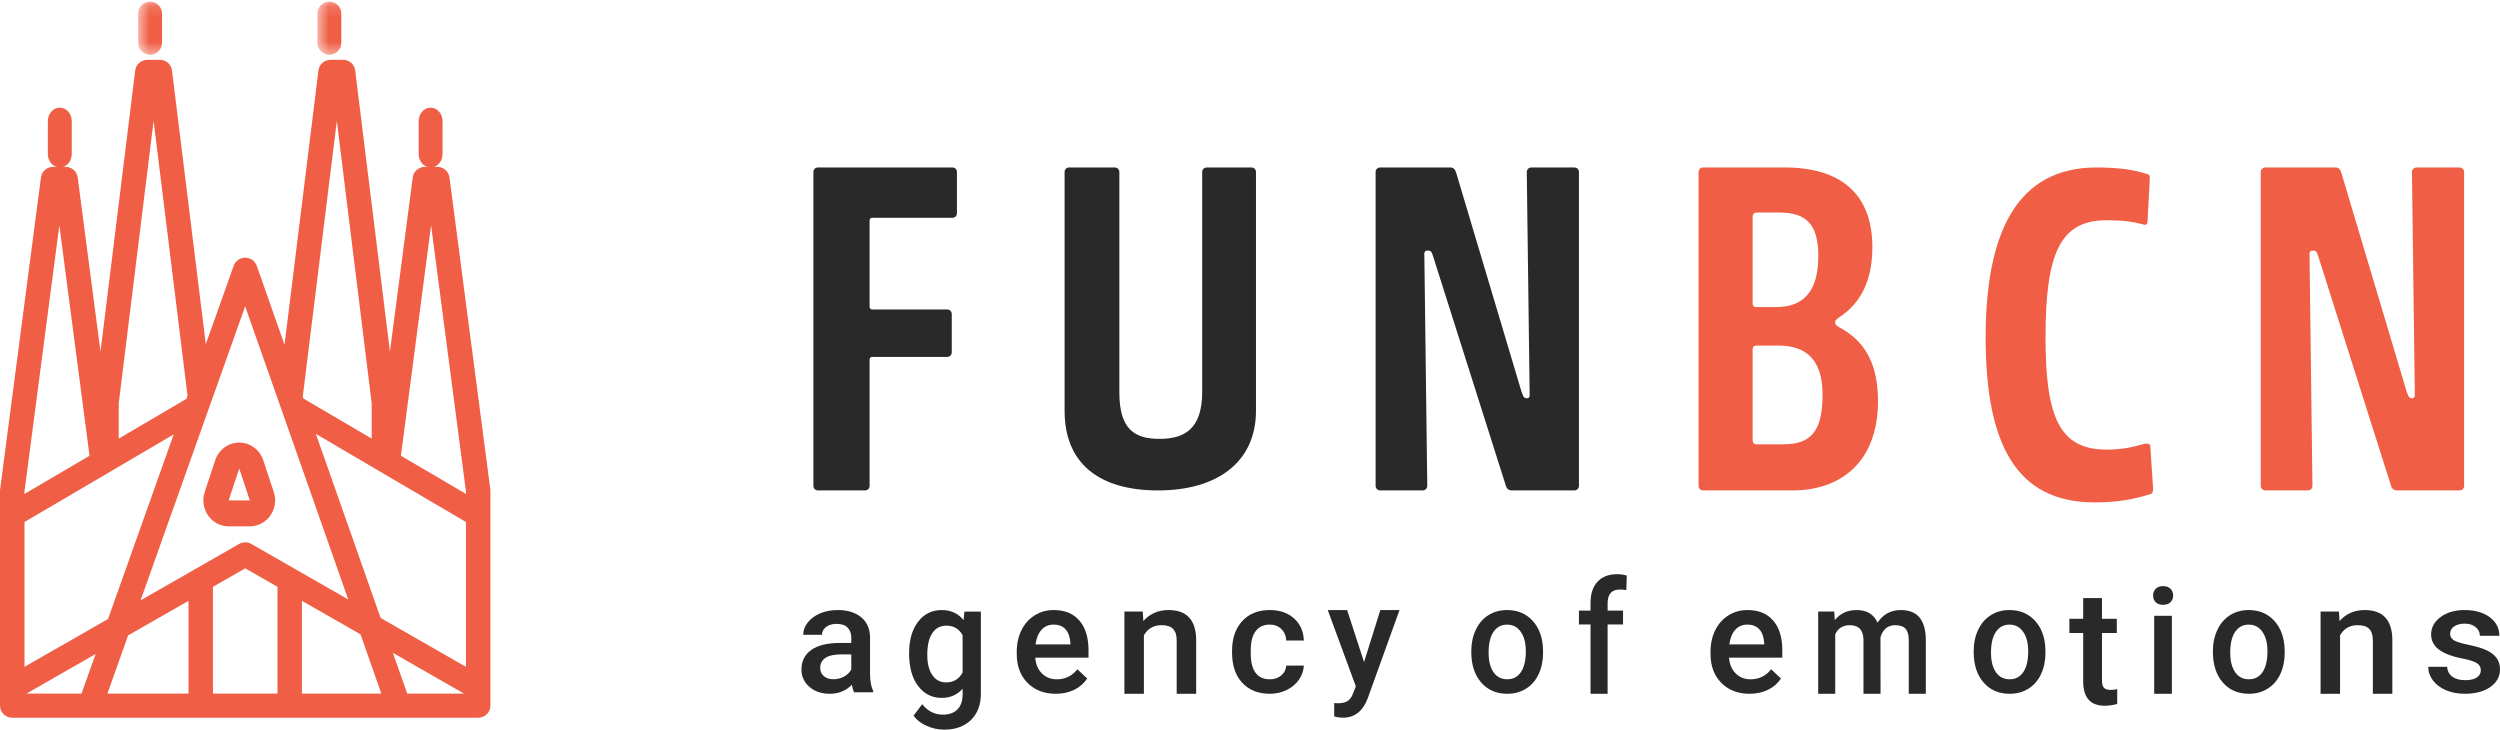 <?xml version="1.0" encoding="UTF-8"?> <svg xmlns="http://www.w3.org/2000/svg" xmlns:xlink="http://www.w3.org/1999/xlink" width="209px" height="61px" viewBox="0 0 209 61"> <!-- Generator: Sketch 50.2 (55047) - http://www.bohemiancoding.com/sketch --> <title>Group</title> <desc>Created with Sketch.</desc> <defs> <polygon id="path-1" points="0.549 0.138 3.549 0.138 3.549 4.574 0.549 4.574"></polygon> <polygon id="path-3" points="0.535 0.138 3.535 0.138 3.535 4.574 0.535 4.574"></polygon> <polygon id="path-5" points="0 61 219 61 219 0 0 0"></polygon> </defs> <g id="Page-1" stroke="none" stroke-width="1" fill="none" fill-rule="evenodd"> <g id="Project4_sketchy_sketch-Copy-2" transform="translate(-611, -7851)"> <g id="Group" transform="translate(611, 7851)"> <g id="Group-3" transform="translate(11, 0)"> <mask id="mask-2" fill="white"> <use xlink:href="#path-1"></use> </mask> <g id="Clip-2"></g> <path d="M1.548,4.574 C2.1,4.574 2.547,4.127 2.547,3.575 L2.547,1.136 C2.547,0.584 2.1,0.137 1.548,0.137 C0.996,0.137 0.549,0.584 0.549,1.136 L0.549,3.575 C0.549,4.127 0.996,4.574 1.548,4.574" id="Fill-1" fill="#F05E45" mask="url(#mask-2)"></path> </g> <g id="Group-6" transform="translate(26, 0)"> <mask id="mask-4" fill="white"> <use xlink:href="#path-3"></use> </mask> <g id="Clip-5"></g> <path d="M1.534,4.574 C2.086,4.574 2.533,4.127 2.533,3.575 L2.533,1.136 C2.533,0.584 2.086,0.137 1.534,0.137 C0.982,0.137 0.535,0.584 0.535,1.136 L0.535,3.575 C0.535,4.127 0.982,4.574 1.534,4.574" id="Fill-4" fill="#F05E45" mask="url(#mask-4)"></path> </g> <path d="M35.999,14 C36.551,14 36.998,13.496 36.998,12.874 L36.998,10.126 C36.998,9.504 36.551,9 35.999,9 C35.447,9 35,9.504 35,10.126 L35,12.874 C35,13.496 35.447,14 35.999,14" id="Fill-7" fill="#F05E45"></path> <path d="M4.999,14 C5.551,14 5.998,13.496 5.998,12.874 L5.998,10.126 C5.998,9.504 5.551,9 4.999,9 C4.447,9 4,9.504 4,10.126 L4,12.874 C4,13.496 4.447,14 4.999,14" id="Fill-9" fill="#F05E45"></path> <path d="M20,39.168 L20.884,41.832 L19.116,41.832 L20,39.168 Z M19.116,44 L20.884,44 C21.565,44 22.207,43.665 22.604,43.095 C23.002,42.528 23.107,41.799 22.887,41.135 L22.007,38.472 C21.714,37.593 20.906,37 20,37 C19.094,37 18.286,37.593 17.993,38.472 L17.113,41.135 C16.893,41.799 16.998,42.528 17.396,43.095 C17.793,43.665 18.435,44 19.116,44 Z" id="Fill-11" fill="#F05E45"></path> <path d="M38.958,41.295 L33.516,38.101 L36.039,18.833 L38.958,41.114 L38.958,41.295 Z M38.952,55.746 L31.82,51.662 L26.405,36.272 L38.952,43.639 L38.952,55.746 Z M34.043,57.984 L32.847,54.581 L38.789,57.984 L34.043,57.984 Z M25.24,57.984 L25.24,50.227 L23.581,49.279 L30.14,53.033 L31.878,57.984 L25.24,57.984 Z M23.198,57.984 L17.802,57.984 L17.802,49.058 L20.5,47.514 L23.198,49.058 L23.198,57.984 Z M15.76,50.227 L15.76,57.984 L8.981,57.984 L10.71,53.118 L17.419,49.279 L15.76,50.227 Z M6.816,57.984 L2.211,57.984 L7.993,54.674 L6.816,57.984 Z M2.048,43.639 L14.521,36.315 L9.033,51.747 L2.048,55.746 L2.048,43.639 Z M2.042,41.114 L4.961,18.833 L7.484,38.101 L2.042,41.295 L2.042,41.114 Z M9.925,33.732 L12.841,10.108 L15.677,33.066 L15.576,33.348 L9.925,36.669 L9.925,33.732 Z M17.259,34.707 L18.314,31.743 L20.494,25.609 L22.643,31.716 L23.683,34.674 L29.113,50.115 L21.012,45.476 C20.696,45.295 20.304,45.295 19.988,45.476 L11.752,50.19 L17.259,34.707 Z M28.159,10.108 L31.075,33.732 L31.075,36.669 L25.366,33.317 L25.311,33.157 L28.159,10.108 Z M40.991,40.92 L37.575,14.828 C37.508,14.325 37.075,13.95 36.563,13.95 L35.518,13.95 C35.006,13.95 34.57,14.325 34.506,14.828 L32.599,29.397 L29.692,5.884 C29.631,5.378 29.195,5 28.68,5 L27.635,5 C27.12,5 26.684,5.378 26.623,5.884 L23.787,28.827 L21.466,22.221 C21.322,21.815 20.935,21.543 20.503,21.543 C20.068,21.543 19.681,21.812 19.537,22.218 L17.204,28.773 L14.377,5.884 C14.316,5.378 13.88,5 13.365,5 L12.32,5 C11.805,5 11.369,5.378 11.305,5.884 L8.401,29.397 L6.494,14.828 C6.43,14.325 5.994,13.95 5.482,13.95 L4.437,13.95 C3.925,13.95 3.489,14.325 3.425,14.828 L0.009,40.92 C0.003,40.962 0,41.005 0,41.047 L0,58.992 C0,59.549 0.457,60 1.021,60 L16.781,60 C16.796,60 16.815,60 16.83,60 L24.17,60 C24.185,60 24.201,60 24.219,60 L39.979,60 C40.543,60 41,59.549 41,58.992 L41,41.047 C41,41.005 40.997,40.962 40.991,40.92 Z" id="Fill-13" fill="#F05E45"></path> <path d="M68,14.395 C68,14.156 68.158,14 68.396,14 L79.607,14 C79.845,14 80,14.156 80,14.395 L80,17.81 C80,18.049 79.845,18.208 79.607,18.208 L72.933,18.208 C72.775,18.208 72.699,18.288 72.699,18.444 L72.699,25.632 C72.699,25.791 72.775,25.871 72.933,25.871 L79.171,25.871 C79.409,25.871 79.567,26.03 79.567,26.266 L79.567,29.442 C79.567,29.681 79.409,29.84 79.171,29.84 L72.933,29.84 C72.775,29.84 72.699,29.92 72.699,30.079 L72.699,40.602 C72.699,40.841 72.54,41 72.303,41 L68.396,41 C68.158,41 68,40.841 68,40.602 L68,14.395 Z" id="Fill-15" fill="#292929"></path> <path d="M105,34.338 C105,38.728 101.636,41 96.825,41 C91.854,41 89,38.728 89,34.338 L89,14.39 C89,14.157 89.157,14 89.39,14 L93.186,14 C93.421,14 93.578,14.157 93.578,14.39 L93.578,32.811 C93.578,35.909 94.868,36.689 96.943,36.689 C99.054,36.689 100.503,35.827 100.503,32.768 L100.503,14.39 C100.503,14.157 100.66,14 100.893,14 L104.61,14 C104.843,14 105,14.157 105,14.39 L105,34.338 Z" id="Fill-17" fill="#292929"></path> <path d="M126.386,41 C126.103,41 125.941,40.841 125.863,40.525 L119.806,21.424 C119.685,21.025 119.604,20.948 119.361,20.948 C119.121,20.948 119.04,21.065 119.077,21.424 L119.32,40.602 C119.32,40.841 119.161,41 118.918,41 L115.405,41 C115.162,41 115,40.841 115,40.602 L115,14.395 C115,14.159 115.162,14 115.405,14 L121.259,14 C121.539,14 121.661,14.196 121.745,14.475 L127.197,32.743 C127.359,33.218 127.437,33.294 127.639,33.294 C127.842,33.294 127.879,33.175 127.879,32.979 L127.639,14.395 C127.639,14.159 127.801,14 128.041,14 L131.598,14 C131.838,14 132,14.159 132,14.395 L132,40.602 C132,40.841 131.838,41 131.598,41 L126.386,41 Z" id="Fill-19" fill="#292929"></path> <path d="M149.052,37.147 C151.389,37.147 152.366,36.074 152.366,32.979 C152.366,29.84 150.766,28.89 148.661,28.89 L146.869,28.89 C146.637,28.89 146.52,28.967 146.52,29.246 L146.52,36.749 C146.52,37.028 146.637,37.147 146.908,37.147 L149.052,37.147 Z M148.469,25.672 C150.688,25.672 152.011,24.479 152.011,21.384 C152.011,18.723 150.962,17.77 148.778,17.77 L146.869,17.77 C146.637,17.77 146.52,17.929 146.52,18.089 L146.52,25.316 C146.52,25.632 146.637,25.672 146.869,25.672 L148.469,25.672 Z M149.208,14 C153.803,14 156.531,16.142 156.531,20.67 C156.531,24.004 155.13,25.592 153.845,26.469 C153.494,26.705 153.415,26.784 153.415,26.984 C153.415,27.14 153.533,27.223 153.728,27.339 C155.4,28.252 157,29.764 157,33.534 C157,38.655 153.845,41 149.87,41 L142.391,41 C142.156,41 142,40.841 142,40.602 L142,14.395 C142,14.159 142.156,14 142.391,14 L149.208,14 Z" id="Fill-21" fill="#F05E45"></path> <path d="M175.11,42 C168.482,42 166,37.027 166,28.201 C166,19.537 168.564,14 175.268,14 C177.162,14 178.423,14.201 179.528,14.56 C179.686,14.601 179.726,14.681 179.726,14.923 L179.528,18.574 C179.528,18.695 179.409,18.852 179.214,18.775 C178.146,18.493 177.321,18.413 176.097,18.413 C172.233,18.413 171.006,21.178 171.006,28.201 C171.006,34.822 172.15,37.587 176.097,37.587 C177.397,37.587 178.264,37.389 179.251,37.107 C179.449,37.064 179.763,37.064 179.763,37.305 L180,40.836 C180,41.077 179.963,41.238 179.845,41.278 C178.383,41.762 176.961,42 175.11,42" id="Fill-23" fill="#F05E45"></path> <path d="M200.386,41 C200.103,41 199.941,40.841 199.863,40.525 L193.806,21.424 C193.685,21.025 193.604,20.948 193.361,20.948 C193.121,20.948 193.04,21.065 193.077,21.424 L193.32,40.602 C193.32,40.841 193.161,41 192.918,41 L189.405,41 C189.162,41 189,40.841 189,40.602 L189,14.395 C189,14.159 189.162,14 189.405,14 L195.259,14 C195.539,14 195.661,14.196 195.745,14.475 L201.197,32.743 C201.359,33.218 201.437,33.294 201.639,33.294 C201.842,33.294 201.879,33.175 201.879,32.979 L201.639,14.395 C201.639,14.159 201.801,14 202.041,14 L205.598,14 C205.838,14 206,14.159 206,14.395 L206,40.602 C206,40.841 205.838,41 205.598,41 L200.386,41 Z" id="Fill-25" fill="#F05E45"></path> <path d="M69.676,56.784 C69.987,56.784 70.273,56.714 70.55,56.568 C70.823,56.422 71.03,56.224 71.166,55.978 L71.166,54.707 L70.321,54.707 C69.739,54.707 69.304,54.804 69.008,54.999 C68.716,55.196 68.57,55.47 68.57,55.832 C68.57,56.121 68.672,56.352 68.872,56.525 C69.072,56.699 69.342,56.784 69.676,56.784 Z M71.398,57.875 C71.332,57.748 71.271,57.538 71.217,57.246 C70.718,57.748 70.108,58 69.383,58 C68.684,58 68.112,57.808 67.667,57.422 C67.226,57.033 67,56.556 67,55.984 C67,55.266 67.28,54.713 67.833,54.327 C68.386,53.944 69.177,53.752 70.203,53.752 L71.166,53.752 L71.166,53.308 C71.166,52.958 71.065,52.679 70.861,52.469 C70.661,52.262 70.353,52.156 69.94,52.156 C69.584,52.156 69.291,52.241 69.062,52.414 C68.834,52.584 68.719,52.803 68.719,53.071 L67.149,53.071 C67.149,52.7 67.276,52.356 67.531,52.034 C67.785,51.712 68.131,51.459 68.567,51.274 C69.005,51.091 69.492,51 70.029,51 C70.849,51 71.5,51.198 71.986,51.596 C72.472,51.994 72.724,52.551 72.736,53.272 L72.736,56.318 C72.736,56.924 72.822,57.407 73,57.769 L73,57.875 L71.398,57.875 Z" id="Fill-27" fill="#292929"></path> <path d="M77.521,54.76 C77.521,55.471 77.66,56.029 77.942,56.437 C78.221,56.845 78.608,57.049 79.101,57.049 C79.717,57.049 80.172,56.775 80.473,56.223 L80.473,53.108 C80.182,52.572 79.729,52.304 79.116,52.304 C78.611,52.304 78.221,52.511 77.942,52.926 C77.66,53.341 77.521,53.95 77.521,54.76 M76,54.619 C76,53.519 76.248,52.642 76.743,51.989 C77.242,51.332 77.902,51 78.726,51 C79.5,51 80.11,51.284 80.553,51.845 L80.625,51.131 L82,51.131 L82,57.999 C82,58.927 81.721,59.658 81.17,60.196 C80.612,60.732 79.863,61 78.918,61 C78.419,61 77.933,60.892 77.456,60.675 C76.979,60.461 76.616,60.177 76.372,59.83 L77.093,58.873 C77.564,59.457 78.14,59.744 78.831,59.744 C79.339,59.744 79.739,59.603 80.033,59.316 C80.324,59.029 80.473,58.608 80.473,58.057 L80.473,57.578 C80.033,58.089 79.445,58.344 78.71,58.344 C77.914,58.344 77.264,58.015 76.759,57.355 C76.251,56.695 76,55.783 76,54.619" id="Fill-29" fill="#292929"></path> <path d="M88.084,52.216 C87.662,52.216 87.324,52.362 87.066,52.654 C86.806,52.943 86.641,53.351 86.57,53.871 L89.489,53.871 L89.489,53.758 C89.452,53.25 89.315,52.867 89.077,52.606 C88.838,52.347 88.509,52.216 88.084,52.216 M88.267,58 C87.296,58 86.508,57.699 85.906,57.094 C85.304,56.486 85,55.683 85,54.676 L85,54.488 C85,53.813 85.133,53.211 85.394,52.682 C85.658,52.152 86.027,51.739 86.502,51.444 C86.976,51.146 87.504,51 88.09,51 C89.018,51 89.734,51.292 90.24,51.882 C90.746,52.466 91,53.296 91,54.369 L91,54.98 L86.545,54.98 C86.592,55.54 86.778,55.978 87.11,56.303 C87.438,56.629 87.854,56.79 88.354,56.79 C89.055,56.79 89.626,56.51 90.069,55.95 L90.891,56.726 C90.618,57.13 90.255,57.447 89.802,57.669 C89.343,57.891 88.831,58 88.267,58" id="Fill-31" fill="#292929"></path> <path d="M95.537,51.127 L95.583,51.922 C96.121,51.309 96.824,51 97.694,51 C99.202,51 99.974,51.82 100,53.46 L100,58 L98.371,58 L98.371,53.547 C98.371,53.114 98.272,52.789 98.074,52.581 C97.872,52.368 97.549,52.266 97.101,52.266 C96.441,52.266 95.953,52.547 95.629,53.111 L95.629,58 L94,58 L94,51.127 L95.537,51.127 Z" id="Fill-33" fill="#292929"></path> <path d="M106.147,56.79 C106.539,56.79 106.862,56.68 107.121,56.461 C107.377,56.239 107.513,55.966 107.529,55.643 L109,55.643 C108.981,56.063 108.848,56.455 108.595,56.82 C108.342,57.182 108.001,57.471 107.567,57.684 C107.134,57.894 106.669,58 106.169,58 C105.195,58 104.423,57.696 103.854,57.085 C103.285,56.474 103,55.628 103,54.552 L103,54.394 C103,53.369 103.285,52.545 103.848,51.924 C104.414,51.307 105.182,51 106.163,51 C106.988,51 107.662,51.234 108.184,51.702 C108.703,52.168 108.978,52.785 109,53.548 L107.529,53.548 C107.513,53.159 107.377,52.84 107.124,52.59 C106.868,52.341 106.542,52.216 106.147,52.216 C105.644,52.216 105.255,52.396 104.98,52.752 C104.705,53.107 104.566,53.646 104.562,54.369 L104.562,54.613 C104.562,55.345 104.698,55.89 104.97,56.252 C105.242,56.61 105.635,56.79 106.147,56.79" id="Fill-35" fill="#292929"></path> <path d="M114.035,55.351 L115.396,51 L117,51 L114.339,58.386 C113.932,59.463 113.237,60 112.26,60 C112.044,60 111.801,59.968 111.539,59.893 L111.539,58.776 L111.819,58.793 C112.199,58.793 112.486,58.727 112.68,58.594 C112.869,58.461 113.021,58.242 113.131,57.93 L113.347,57.378 L111,51 L112.619,51 L114.035,55.351 Z" id="Fill-37" fill="#292929"></path> <path d="M124.448,54.568 C124.448,55.264 124.586,55.805 124.862,56.201 C125.132,56.593 125.514,56.787 126.004,56.787 C126.495,56.787 126.874,56.59 127.147,56.191 C127.42,55.79 127.558,55.207 127.558,54.438 C127.558,53.754 127.417,53.216 127.135,52.818 C126.853,52.416 126.474,52.219 125.993,52.219 C125.52,52.219 125.144,52.413 124.868,52.809 C124.589,53.201 124.448,53.787 124.448,54.568 Z M123,54.438 C123,53.775 123.123,53.182 123.376,52.65 C123.626,52.122 123.978,51.714 124.43,51.429 C124.883,51.143 125.405,51 125.993,51 C126.865,51 127.57,51.295 128.113,51.881 C128.659,52.468 128.95,53.243 128.994,54.216 L129,54.568 C129,55.234 128.88,55.83 128.633,56.353 C128.389,56.878 128.04,57.283 127.581,57.568 C127.126,57.857 126.601,58 126.004,58 C125.094,58 124.366,57.681 123.819,57.049 C123.273,56.413 123,55.568 123,54.511 L123,54.438 Z" id="Fill-39" fill="#292929"></path> <path d="M132.968,58 L132.968,52.207 L132,52.207 L132,51.049 L132.968,51.049 L132.968,50.413 C132.968,49.643 133.162,49.052 133.555,48.629 C133.948,48.21 134.494,48 135.199,48 C135.448,48 135.717,48.038 136,48.116 L135.962,49.333 C135.806,49.302 135.624,49.286 135.419,49.286 C134.734,49.286 134.396,49.668 134.396,50.435 L134.396,51.049 L135.685,51.049 L135.685,52.207 L134.396,52.207 L134.396,58 L132.968,58 Z" id="Fill-41" fill="#292929"></path> <path d="M146.084,52.216 C145.662,52.216 145.324,52.362 145.066,52.654 C144.806,52.943 144.641,53.351 144.57,53.871 L147.489,53.871 L147.489,53.758 C147.452,53.25 147.315,52.867 147.077,52.606 C146.838,52.347 146.509,52.216 146.084,52.216 M146.267,58 C145.296,58 144.508,57.699 143.906,57.094 C143.304,56.486 143,55.683 143,54.676 L143,54.488 C143,53.813 143.133,53.211 143.394,52.682 C143.658,52.152 144.027,51.739 144.502,51.444 C144.976,51.146 145.504,51 146.09,51 C147.018,51 147.734,51.292 148.24,51.882 C148.746,52.466 149,53.296 149,54.369 L149,54.98 L144.545,54.98 C144.592,55.54 144.778,55.978 145.11,56.303 C145.438,56.629 145.854,56.79 146.354,56.79 C147.055,56.79 147.626,56.51 148.069,55.95 L148.891,56.726 C148.618,57.13 148.255,57.447 147.802,57.669 C147.343,57.891 146.831,58 146.267,58" id="Fill-43" fill="#292929"></path> <path d="M153.344,51.127 L153.387,51.845 C153.832,51.285 154.442,51 155.217,51 C156.066,51 156.65,51.353 156.962,52.055 C157.422,51.353 158.072,51 158.91,51 C159.61,51 160.133,51.21 160.477,51.628 C160.818,52.049 160.991,52.668 161,53.485 L161,58 L159.572,58 L159.572,53.528 C159.572,53.092 159.486,52.773 159.309,52.569 C159.133,52.365 158.841,52.266 158.436,52.266 C158.11,52.266 157.847,52.359 157.639,52.547 C157.434,52.736 157.289,52.984 157.208,53.287 L157.214,58 L155.786,58 L155.786,53.479 C155.769,52.668 155.384,52.266 154.642,52.266 C154.069,52.266 153.665,52.516 153.425,53.021 L153.425,58 L152,58 L152,51.127 L153.344,51.127 Z" id="Fill-45" fill="#292929"></path> <path d="M166.448,54.568 C166.448,55.264 166.586,55.805 166.862,56.201 C167.132,56.593 167.514,56.787 168.004,56.787 C168.495,56.787 168.874,56.59 169.147,56.191 C169.42,55.79 169.558,55.207 169.558,54.438 C169.558,53.754 169.417,53.216 169.135,52.818 C168.853,52.416 168.474,52.219 167.993,52.219 C167.52,52.219 167.144,52.413 166.868,52.809 C166.589,53.201 166.448,53.787 166.448,54.568 Z M165,54.438 C165,53.775 165.123,53.182 165.376,52.65 C165.626,52.122 165.978,51.714 166.43,51.429 C166.883,51.143 167.405,51 167.993,51 C168.865,51 169.57,51.295 170.113,51.881 C170.659,52.468 170.95,53.243 170.994,54.216 L171,54.568 C171,55.234 170.88,55.83 170.633,56.353 C170.389,56.878 170.04,57.283 169.581,57.568 C169.126,57.857 168.601,58 168.004,58 C167.094,58 166.366,57.681 165.819,57.049 C165.273,56.413 165,55.568 165,54.511 L165,54.438 Z" id="Fill-47" fill="#292929"></path> <path d="M175.725,50 L175.725,51.732 L176.965,51.732 L176.965,52.921 L175.725,52.921 L175.725,56.902 C175.725,57.175 175.779,57.371 175.884,57.493 C175.99,57.612 176.181,57.676 176.452,57.676 C176.63,57.676 176.815,57.654 177,57.609 L177,58.849 C176.643,58.949 176.299,59 175.964,59 C174.756,59 174.154,58.322 174.154,56.963 L174.154,52.921 L173,52.921 L173,51.732 L174.154,51.732 L174.154,50 L175.725,50 Z" id="Fill-49" fill="#292929"></path> <mask id="mask-6" fill="white"> <use xlink:href="#path-5"></use> </mask> <g id="Clip-52"></g> <path d="M180.09,58 L181.569,58 L181.569,51.483 L180.09,51.483 L180.09,58 Z M180,49.786 C180,49.56 180.069,49.37 180.216,49.223 C180.36,49.073 180.564,49 180.834,49 C181.101,49 181.311,49.073 181.455,49.223 C181.602,49.37 181.677,49.56 181.677,49.786 C181.677,50.009 181.602,50.194 181.455,50.344 C181.311,50.488 181.101,50.564 180.834,50.564 C180.564,50.564 180.36,50.488 180.216,50.344 C180.069,50.194 180,50.009 180,49.786 Z" id="Fill-51" fill="#292929" mask="url(#mask-6)"></path> <path d="M186.448,54.568 C186.448,55.264 186.586,55.805 186.862,56.201 C187.132,56.593 187.514,56.787 188.004,56.787 C188.495,56.787 188.874,56.59 189.147,56.191 C189.42,55.79 189.558,55.207 189.558,54.438 C189.558,53.754 189.417,53.216 189.135,52.818 C188.853,52.416 188.474,52.219 187.993,52.219 C187.52,52.219 187.144,52.413 186.868,52.809 C186.589,53.201 186.448,53.787 186.448,54.568 Z M185,54.438 C185,53.775 185.123,53.182 185.376,52.65 C185.626,52.122 185.978,51.714 186.43,51.429 C186.883,51.143 187.405,51 187.993,51 C188.865,51 189.57,51.295 190.113,51.881 C190.659,52.468 190.95,53.243 190.994,54.216 L191,54.568 C191,55.234 190.88,55.83 190.633,56.353 C190.389,56.878 190.04,57.283 189.581,57.568 C189.126,57.857 188.601,58 188.004,58 C187.094,58 186.366,57.681 185.819,57.049 C185.273,56.413 185,55.568 185,54.511 L185,54.438 Z" id="Fill-53" fill="#292929" mask="url(#mask-6)"></path> <path d="M195.537,51.127 L195.583,51.922 C196.121,51.309 196.824,51 197.694,51 C199.202,51 199.974,51.82 200,53.46 L200,58 L198.371,58 L198.371,53.547 C198.371,53.114 198.272,52.789 198.074,52.581 C197.872,52.368 197.549,52.266 197.101,52.266 C196.441,52.266 195.953,52.547 195.629,53.111 L195.629,58 L194,58 L194,51.127 L195.537,51.127 Z" id="Fill-54" fill="#292929" mask="url(#mask-6)"></path> <path d="M207.396,56.04 C207.396,55.769 207.277,55.565 207.04,55.422 C206.799,55.283 206.403,55.158 205.848,55.049 C205.294,54.942 204.832,54.802 204.459,54.635 C203.647,54.271 203.241,53.742 203.241,53.049 C203.241,52.465 203.502,51.979 204.03,51.587 C204.561,51.195 205.231,51 206.043,51 C206.911,51 207.611,51.201 208.145,51.599 C208.68,52 208.947,52.517 208.947,53.152 L207.317,53.152 C207.317,52.86 207.198,52.62 206.967,52.429 C206.736,52.231 206.426,52.137 206.043,52.137 C205.683,52.137 205.396,52.213 205.168,52.368 C204.944,52.52 204.832,52.726 204.832,52.985 C204.832,53.216 204.934,53.398 205.142,53.526 C205.356,53.657 205.779,53.787 206.419,53.918 C207.056,54.049 207.561,54.204 207.924,54.383 C208.29,54.565 208.561,54.781 208.733,55.036 C208.911,55.289 209,55.596 209,55.96 C209,56.565 208.729,57.058 208.188,57.435 C207.647,57.812 206.937,58 206.063,58 C205.469,58 204.941,57.897 204.472,57.699 C204.01,57.498 203.647,57.225 203.386,56.875 C203.129,56.526 203,56.149 203,55.745 L204.581,55.745 C204.604,56.103 204.749,56.38 205.017,56.574 C205.284,56.766 205.64,56.863 206.086,56.863 C206.512,56.863 206.838,56.787 207.059,56.635 C207.287,56.483 207.396,56.286 207.396,56.04" id="Fill-55" fill="#292929" mask="url(#mask-6)"></path> </g> </g> </g> </svg> 